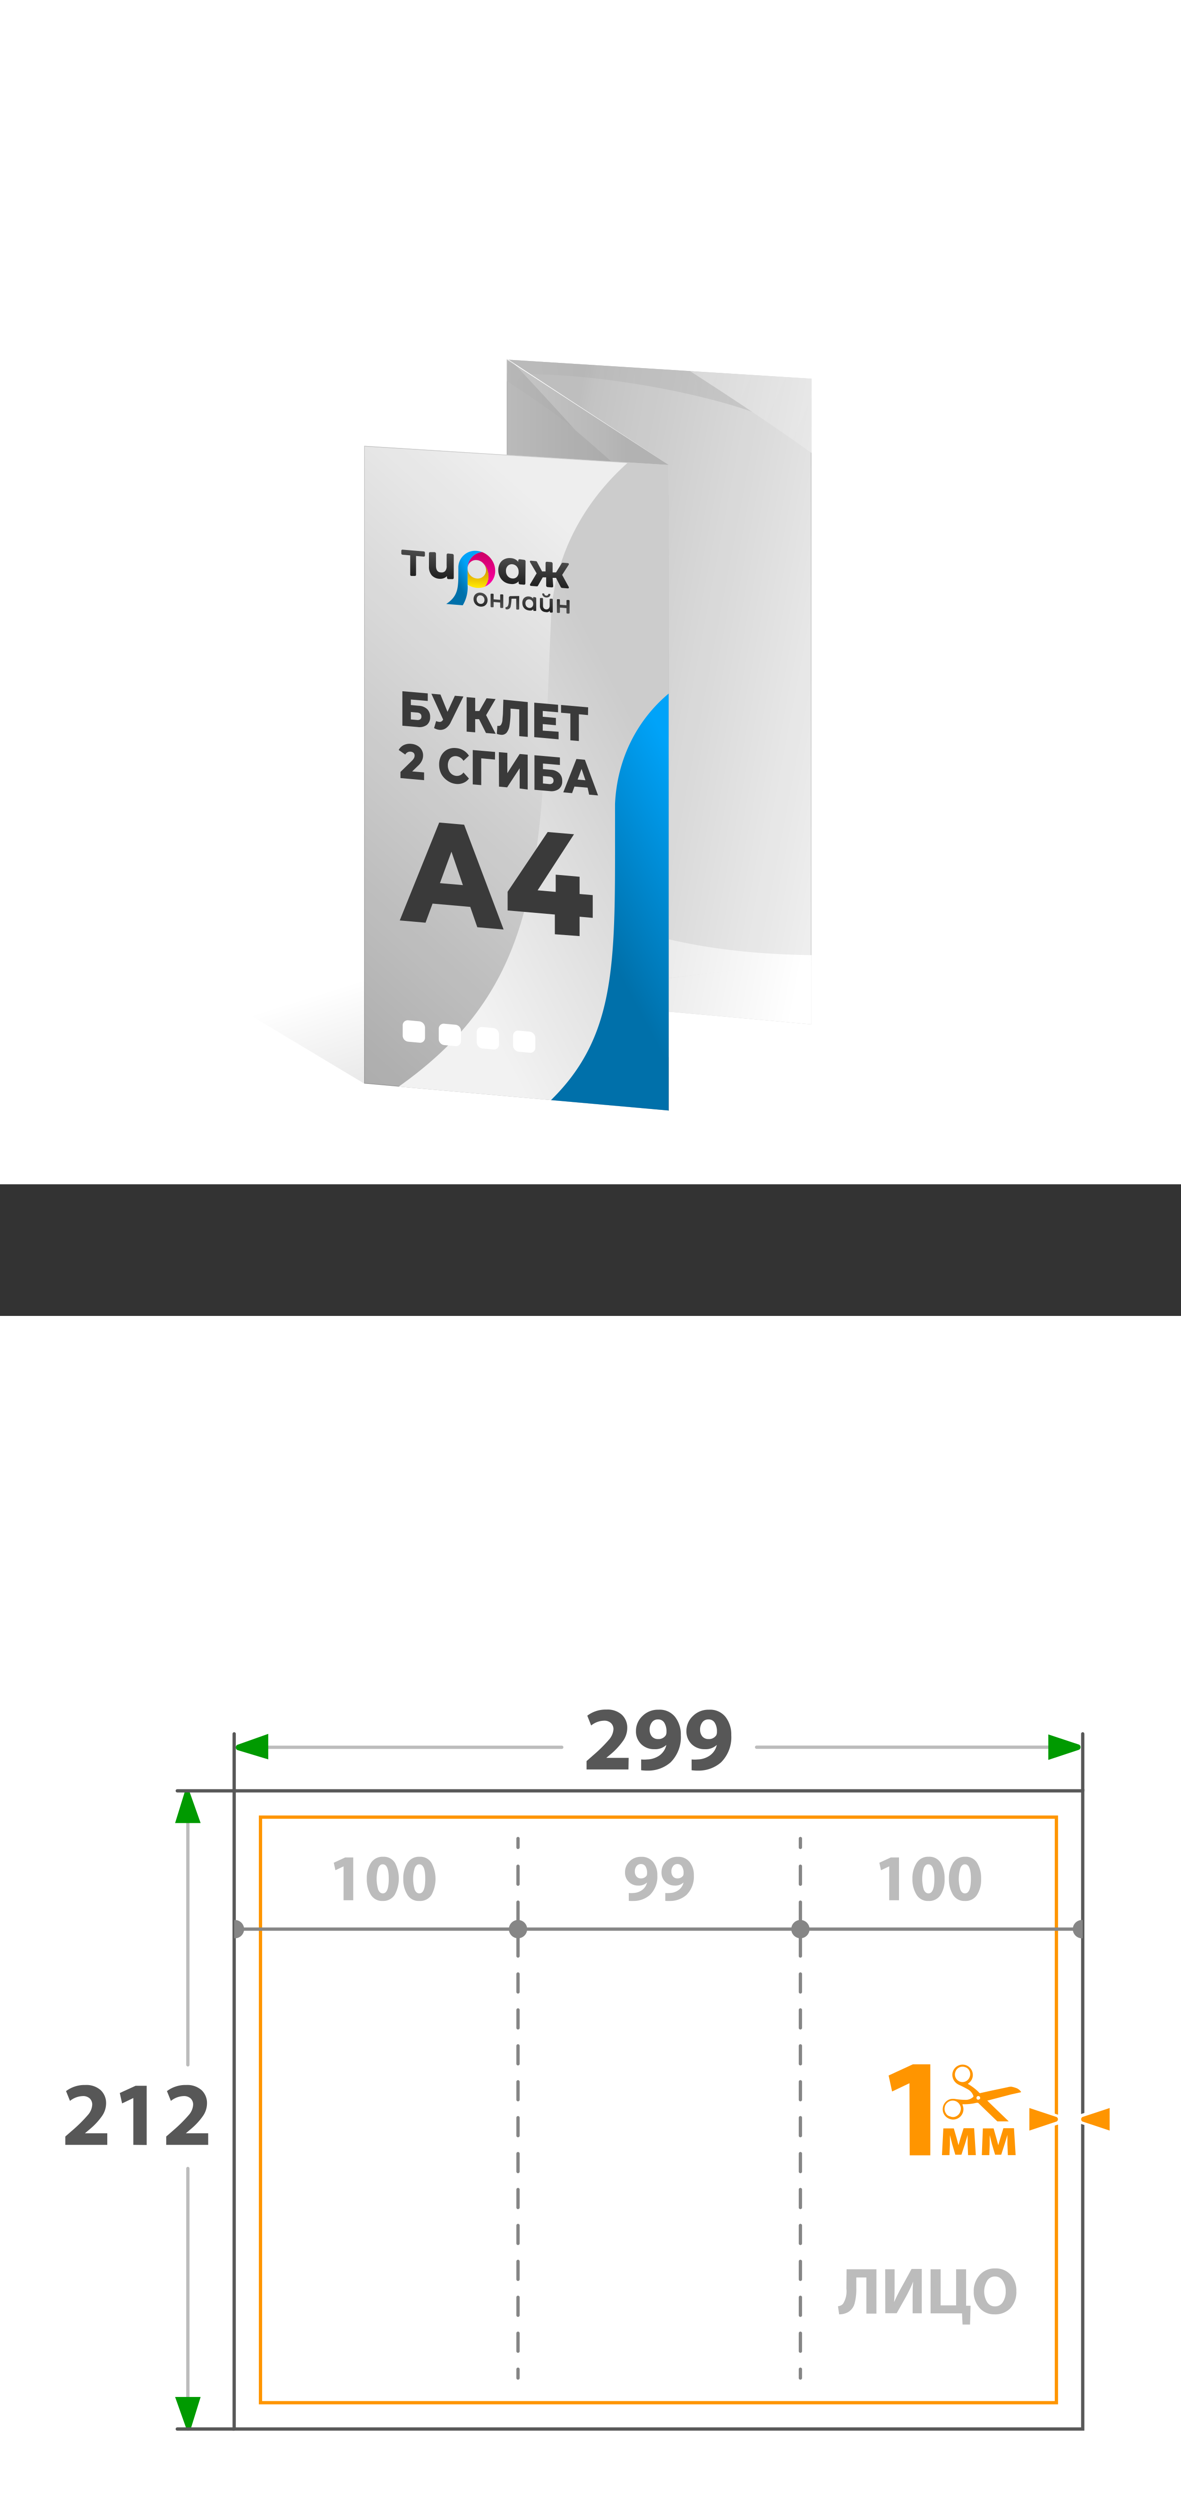 <svg xmlns="http://www.w3.org/2000/svg" xmlns:xlink="http://www.w3.org/1999/xlink" viewBox="0 0 179.54 380.01"><rect x="0" y="0" width="179.54" height="380.01" fill="#333333" stroke="none"/><defs><style>.cls-1,.cls-11,.cls-12,.cls-14,.cls-3,.cls-9{fill:none;}.cls-2,.cls-4,.cls-5{fill:#fff;}.cls-3{stroke:#bcbcbc;}.cls-11,.cls-12,.cls-14,.cls-3,.cls-9{stroke-linecap:round;}.cls-11,.cls-12,.cls-14,.cls-25,.cls-3,.cls-4,.cls-5,.cls-9{stroke-miterlimit:10;}.cls-11,.cls-12,.cls-14,.cls-3,.cls-4,.cls-5,.cls-9{stroke-width:0.5px;}.cls-4{stroke:#585858;}.cls-5{stroke:#ff9500;}.cls-6{fill:#ff9500;}.cls-7{clip-path:url(#clip-path);}.cls-8{fill:#009a00;}.cls-9{stroke:#575757;}.cls-10{fill:#575757;}.cls-11,.cls-12{stroke:#858585;}.cls-12{stroke-dasharray:2.73 2.73;}.cls-13{fill:#bcbcbc;}.cls-14{stroke:#868686;}.cls-15{fill:#868686;}.cls-16{fill:url(#Безымянный_градиент_197);}.cls-17,.cls-25{fill:#eee;}.cls-18{fill:#ccc;}.cls-19{clip-path:url(#clip-path-2);}.cls-20{fill:url(#Безымянный_градиент_157);}.cls-21{fill:url(#Безымянный_градиент_157-2);}.cls-22{fill:url(#Безымянный_градиент_157-3);}.cls-23{fill:url(#Безымянный_градиент_157-4);}.cls-24{fill:url(#Безымянный_градиент_26);}.cls-25{stroke:#ccc;stroke-width:0.09px;}.cls-26{clip-path:url(#clip-path-3);}.cls-27{fill:url(#Безымянный_градиент_152);}.cls-28{fill:url(#Безымянный_градиент_152-2);}.cls-29{fill:url(#Безымянный_градиент_22);}.cls-30{fill:url(#Безымянный_градиент_68);}.cls-31{clip-path:url(#clip-path-4);}.cls-32,.cls-33,.cls-34,.cls-35,.cls-36,.cls-43{fill-rule:evenodd;}.cls-32{fill:url(#Безымянный_градиент_73);}.cls-33{fill:url(#Безымянный_градиент_8);}.cls-34{fill:url(#Безымянный_градиент_9);}.cls-35{fill:url(#Безымянный_градиент_10);}.cls-36{fill:url(#Безымянный_градиент_8-2);}.cls-37{fill:url(#Безымянный_градиент_7);}.cls-38{fill:url(#Безымянный_градиент_7-2);}.cls-39{fill:url(#Безымянный_градиент_7-3);}.cls-40{fill:url(#Безымянный_градиент_7-4);}.cls-41{fill:url(#Безымянный_градиент_7-5);}.cls-42{fill:url(#Безымянный_градиент_7-6);}.cls-43{fill:url(#Безымянный_градиент_7-7);}.cls-44{fill:#3a3a3a;}</style><clipPath id="clip-path"><rect class="cls-1" x="141.39" y="313.69" width="13.95" height="8.74"/></clipPath><linearGradient id="Безымянный_градиент_197" x1="65.45" y1="145.6" x2="78.55" y2="187.51" gradientUnits="userSpaceOnUse"><stop offset="0" stop-opacity="0"/><stop offset="1" stop-opacity="0.25"/></linearGradient><clipPath id="clip-path-2"><polygon class="cls-1" points="123.36 155.69 77.07 151.59 77.07 54.66 123.36 57.55 123.36 155.69"/></clipPath><linearGradient id="Безымянный_градиент_157" x1="-126.92" y1="-638.09" x2="-205.49" y2="-649.35" gradientTransform="matrix(1.04, -0.02, 0.04, -0.97, 267.77, -576.21)" gradientUnits="userSpaceOnUse"><stop offset="0" stop-color="#dbdbdb"/><stop offset="1" stop-color="#fff"/></linearGradient><linearGradient id="Безымянный_градиент_157-2" x1="3.01" y1="-693.1" x2="-158.93" y2="-630.58" xlink:href="#Безымянный_градиент_157"/><linearGradient id="Безымянный_градиент_157-3" x1="-15067.6" y1="3118.98" x2="-15222.24" y2="3178.69" gradientTransform="matrix(-0.94, -0.31, 0.4, -0.95, -15507.07, -1614.22)" xlink:href="#Безымянный_градиент_157"/><linearGradient id="Безымянный_градиент_157-4" x1="-15192.14" y1="3167" x2="-15278.11" y2="3154.68" gradientTransform="matrix(-0.94, -0.31, 0.4, -0.95, -15507.07, -1614.22)" xlink:href="#Безымянный_градиент_157"/><linearGradient id="Безымянный_градиент_26" x1="128.96" y1="110.05" x2="80.37" y2="100.79" gradientUnits="userSpaceOnUse"><stop offset="0" stop-opacity="0"/><stop offset="0.96" stop-opacity="0.18"/><stop offset="1" stop-opacity="0.2"/></linearGradient><clipPath id="clip-path-3"><polygon class="cls-1" points="101.65 168.79 77.07 150.48 77.07 54.51 101.65 70.65 101.65 168.79"/></clipPath><linearGradient id="Безымянный_градиент_152" x1="104.39" y1="39.72" x2="87.94" y2="53.51" gradientUnits="userSpaceOnUse"><stop offset="0" stop-color="#eaeaea"/><stop offset="1" stop-color="#fff"/></linearGradient><linearGradient id="Безымянный_градиент_152-2" x1="79.18" y1="59.48" x2="33.15" y2="30.73" xlink:href="#Безымянный_градиент_152"/><linearGradient id="Безымянный_градиент_22" x1="22.89" y1="111.73" x2="94.91" y2="111.73" gradientUnits="userSpaceOnUse"><stop offset="0" stop-opacity="0"/><stop offset="0.96" stop-opacity="0.28"/><stop offset="1" stop-opacity="0.3"/></linearGradient><linearGradient id="Безымянный_градиент_68" x1="-511.25" y1="-796.71" x2="-579.61" y2="-697.61" gradientTransform="matrix(1.01, 0.16, -0.16, 0.93, 491.64, 917.57)" gradientUnits="userSpaceOnUse"><stop offset="0" stop-opacity="0"/><stop offset="0.96" stop-opacity="0.37"/><stop offset="1" stop-opacity="0.4"/></linearGradient><clipPath id="clip-path-4"><polygon class="cls-1" points="55.36 67.76 101.65 70.67 101.65 168.79 55.36 164.69 55.36 67.76"/></clipPath><linearGradient id="Безымянный_градиент_73" x1="119.73" y1="4214.92" x2="67.57" y2="4185.8" gradientTransform="matrix(1.01, 0.08, 0.03, -0.99, -130.6, 4273.37)" gradientUnits="userSpaceOnUse"><stop offset="0.3" stop-color="#ccc"/><stop offset="1" stop-color="#f2f2f2"/></linearGradient><linearGradient id="Безымянный_градиент_8" x1="121.37" y1="4186.05" x2="91.74" y2="4169.51" gradientTransform="matrix(1, 0.08, 0, -1, 0, 4305.68)" gradientUnits="userSpaceOnUse"><stop offset="0.3" stop-color="#00a3f9"/><stop offset="1" stop-color="#0070aa"/></linearGradient><linearGradient id="Безымянный_градиент_9" x1="73.18" y1="4227.95" x2="73.18" y2="4222.61" gradientTransform="matrix(1, 0.08, 0, -1, 0, 4305.68)" gradientUnits="userSpaceOnUse"><stop offset="0" stop-color="#c80060"/><stop offset="1" stop-color="#ff00a8"/></linearGradient><linearGradient id="Безымянный_градиент_10" x1="72.67" y1="4227.04" x2="72.67" y2="4222.34" gradientTransform="matrix(1, 0.08, 0, -1, 0, 4305.68)" gradientUnits="userSpaceOnUse"><stop offset="0" stop-color="#b05500"/><stop offset="1" stop-color="#ffe600"/></linearGradient><linearGradient id="Безымянный_градиент_8-2" x1="72.77" y1="4224.7" x2="69.48" y2="4222.86" xlink:href="#Безымянный_градиент_8"/><linearGradient id="Безымянный_градиент_7" x1="73.05" y1="-485.91" x2="73.05" y2="-488.71" gradientTransform="matrix(1, 0.08, 0, 1, 0, 572.73)" gradientUnits="userSpaceOnUse"><stop offset="0" stop-color="#222"/><stop offset="1" stop-color="#4d4d4d"/></linearGradient><linearGradient id="Безымянный_градиент_7-2" x1="75.54" y1="4222.32" x2="75.54" y2="4219.52" gradientTransform="matrix(1, 0.08, 0, -1, 0, 4305.68)" xlink:href="#Безымянный_градиент_7"/><linearGradient id="Безымянный_градиент_7-3" x1="77.89" y1="4222.32" x2="77.89" y2="4219.52" gradientTransform="matrix(1, 0.08, 0, -1, 0, 4305.68)" xlink:href="#Безымянный_градиент_7"/><linearGradient id="Безымянный_градиент_7-4" x1="80.46" y1="-485.91" x2="80.46" y2="-488.71" xlink:href="#Безымянный_градиент_7"/><linearGradient id="Безымянный_градиент_7-5" x1="83.05" y1="-486.58" x2="83.05" y2="-489.38" xlink:href="#Безымянный_градиент_7"/><linearGradient id="Безымянный_градиент_7-6" x1="85.63" y1="4222.32" x2="85.63" y2="4219.52" gradientTransform="matrix(1, 0.08, 0, -1, 0, 4305.68)" xlink:href="#Безымянный_градиент_7"/><linearGradient id="Безымянный_градиент_7-7" x1="73.74" y1="-490.34" x2="73.74" y2="-494.3" xlink:href="#Безымянный_градиент_7"/></defs><g id="Слой_2" data-name="Слой 2"><g id="Слой_1-2" data-name="Слой 1"><rect class="cls-2" width="179.54" height="180"/><rect class="cls-2" y="200.01" width="179.54" height="180"/><line class="cls-3" x1="28.56" y1="272.71" x2="28.56" y2="313.84"/><line class="cls-3" x1="28.56" y1="329.59" x2="28.56" y2="369.19"/><rect class="cls-4" x="35.6" y="272.19" width="129" height="97"/><rect class="cls-5" x="39.6" y="276.19" width="121" height="89"/><path class="cls-6" d="M138.26,316.63h0l-2.64,1.26-.53-2.43,3.68-1.7h2.66v13.83h-3.13Z"/><path class="cls-6" d="M143.41,323.5H145l.45,1.55c.06.24.18.66.26,1h0c.07-.28.21-.73.32-1.12l.46-1.46h1.6l.26,4.09h-1.18l-.07-1.64c0-.35,0-.94,0-1.43h0c-.16.54-.18.68-.39,1.34l-.55,1.67h-.93l-.48-1.63c-.11-.38-.24-1-.34-1.35h0c0,.51,0,1.08,0,1.43l-.07,1.61h-1.14Z"/><path class="cls-6" d="M149.42,323.5h1.63l.44,1.55c.07.24.18.66.27,1h0c.08-.28.21-.73.33-1.12l.45-1.46h1.61l.25,4.09h-1.18l-.07-1.64c0-.35,0-.94,0-1.43h0c-.16.54-.19.68-.4,1.34l-.54,1.67h-.93l-.49-1.63c-.11-.38-.24-1-.33-1.35h0c0,.51,0,1.08,0,1.43l-.06,1.61h-1.14Z"/><g class="cls-7"><path class="cls-6" d="M153.68,318.34l1.54-.34h0l0-.06a1.53,1.53,0,0,0-.66-.55,5,5,0,0,0-.75-.22.82.82,0,0,0-.27,0,1.65,1.65,0,0,0-.32.06l-2.65.56-1.5.33a.15.15,0,0,1-.16,0l-.2-.21a8.23,8.23,0,0,0-1.49-1.13l-.09-.05v0l.17-.14a1.54,1.54,0,0,0,.59-1.1,1.58,1.58,0,0,0-1.1-1.62,1.56,1.56,0,0,0-2,1.3,1.64,1.64,0,0,0,.77,1.58,2.27,2.27,0,0,0,.41.21c.4.19.8.39,1.18.61a1.8,1.8,0,0,1,.81.95.18.18,0,0,1-.07.25,1.63,1.63,0,0,1-1,.39,10.81,10.81,0,0,1-1.61-.12,2.21,2.21,0,0,0-.77,0,1.59,1.59,0,0,0-1.19,1.42,1.54,1.54,0,0,0,.89,1.53,1.67,1.67,0,0,0,.61.16,1.57,1.57,0,0,0,1.64-1.69,1.8,1.8,0,0,0-.13-.52.56.56,0,0,1,0-.12h.1a7.26,7.26,0,0,0,2-.21l.17,0a.1.1,0,0,1,.1,0l.44.43,2.64,2.55a2.31,2.31,0,0,0,.24.2,2.14,2.14,0,0,0,1.89.19h0l-.56-.55-3.11-3c0-.05-.11-.1-.17-.17l.1,0Zm-6.28-2.63a1.15,1.15,0,0,1-2.16-.79,1.13,1.13,0,0,1,1.46-.74,1,1,0,0,1,.66.54A1.15,1.15,0,0,1,147.4,315.71Zm-2.34,6.05a1.08,1.08,0,0,1-.6-.08.91.91,0,0,1-.66-.48,1.19,1.19,0,0,1-.19-.84,1.24,1.24,0,0,1,1.29-1.09,1.21,1.21,0,0,1,1,.63,1.13,1.13,0,0,1,.12.93A1.23,1.23,0,0,1,145.06,321.76Zm3.59-2.63a.27.27,0,0,1-.19-.34.27.27,0,0,1,.34-.2.3.3,0,0,1,.2.36A.33.33,0,0,1,148.65,319.13Z"/></g><path class="cls-6" d="M156.24,320.06l4.47,1.48a.64.64,0,0,1,0,1.13l-4.52,1.5Z"/><path class="cls-2" d="M156.49,320.4l4.14,1.37a.39.39,0,0,1,0,.68l-4.14,1.38V320.4m-.5-.69v4.81l.66-.22,4.14-1.37.05,0,0,0a.89.89,0,0,0,0-1.53l0,0-.05,0-4.14-1.37-.66-.22Z"/><path class="cls-6" d="M164.47,322.69a.65.65,0,0,1-.05-1.13l4.52-1.5v4.11Z"/><path class="cls-2" d="M168.69,320.4v3.43l-4.14-1.38a.4.4,0,0,1,0-.68l4.14-1.37m.5-.69-.66.22-4.14,1.37,0,0-.05,0a.9.9,0,0,0,0,1.53l.05,0,0,0,4.14,1.37.66.22v-4.81Z"/><path class="cls-8" d="M28.28,369l-1.66-4.68H30.5L29.05,369A.45.45,0,0,1,28.28,369Z"/><path class="cls-8" d="M28.84,272.4l1.66,4.69H26.62l1.45-4.69A.45.45,0,0,1,28.84,272.4Z"/><line class="cls-9" x1="35.6" y1="369.19" x2="26.95" y2="369.19"/><path class="cls-10" d="M16.31,326H9.93v-1.27l1.15-1a21.59,21.59,0,0,0,2.27-2.26,2.57,2.57,0,0,0,.67-1.57,1.28,1.28,0,0,0-.36-.94,1.46,1.46,0,0,0-1.1-.37,3.23,3.23,0,0,0-1.92.73l-.6-1.49a4.67,4.67,0,0,1,2.93-.93,3.28,3.28,0,0,1,2.33.78,2.68,2.68,0,0,1,.83,2,3.38,3.38,0,0,1-.63,1.95,10.12,10.12,0,0,1-1.77,1.92l-.82.69v0h3.4Z"/><path class="cls-10" d="M20.27,326v-7.12h0l-1.71.82-.35-1.58,2.4-1.1H22.3v9Z"/><path class="cls-10" d="M31.65,326H25.27v-1.27l1.15-1a21.59,21.59,0,0,0,2.27-2.26,2.57,2.57,0,0,0,.67-1.57,1.28,1.28,0,0,0-.36-.94,1.48,1.48,0,0,0-1.1-.37,3.23,3.23,0,0,0-1.92.73l-.6-1.49a4.67,4.67,0,0,1,2.93-.93,3.28,3.28,0,0,1,2.33.78,2.68,2.68,0,0,1,.83,2,3.38,3.38,0,0,1-.63,1.95,10.12,10.12,0,0,1-1.77,1.92l-.82.69v0h3.4Z"/><line class="cls-11" x1="121.68" y1="361.44" x2="121.68" y2="360.1"/><line class="cls-12" x1="121.68" y1="357.36" x2="121.68" y2="282.16"/><line class="cls-11" x1="121.68" y1="280.79" x2="121.68" y2="279.44"/><line class="cls-11" x1="78.75" y1="361.44" x2="78.75" y2="360.1"/><line class="cls-12" x1="78.75" y1="357.36" x2="78.75" y2="282.16"/><line class="cls-11" x1="78.75" y1="280.79" x2="78.75" y2="279.44"/><path class="cls-13" d="M52.23,288.82v-5.15h0l-1.24.59-.25-1.14,1.73-.8H53.7v6.5Z"/><path class="cls-13" d="M58.19,288.93h0a2,2,0,0,1-1.81-.94,4.48,4.48,0,0,1-.62-2.41,4.3,4.3,0,0,1,.63-2.43,2.1,2.1,0,0,1,1.84-.94,2,2,0,0,1,1.82.94A5.15,5.15,0,0,1,60,288,2.06,2.06,0,0,1,58.19,288.93Zm0-1.15h0c.61,0,.91-.74.91-2.22s-.3-2.2-.92-2.2c-.29,0-.52.19-.68.56a5.68,5.68,0,0,0,0,3.3C57.67,287.6,57.9,287.78,58.2,287.78Z"/><path class="cls-13" d="M63.74,288.93h0a2,2,0,0,1-1.81-.94,4.48,4.48,0,0,1-.62-2.41,4.3,4.3,0,0,1,.63-2.43,2.1,2.1,0,0,1,1.84-.94,2,2,0,0,1,1.82.94,5.15,5.15,0,0,1,0,4.86A2.06,2.06,0,0,1,63.74,288.93Zm0-1.15h0c.61,0,.91-.74.91-2.22s-.3-2.2-.92-2.2c-.29,0-.52.19-.68.56a5.68,5.68,0,0,0,0,3.3C63.22,287.6,63.45,287.78,63.75,287.78Z"/><path class="cls-13" d="M95.59,288.91v-1.19a3.49,3.49,0,0,0,.66,0,2.4,2.4,0,0,0,1.29-.4,1.91,1.91,0,0,0,.82-1.2h0a1.79,1.79,0,0,1-1.33.47,2,2,0,0,1-1.43-.55,1.94,1.94,0,0,1-.58-1.48,2.25,2.25,0,0,1,.69-1.65,2.39,2.39,0,0,1,1.76-.69,2.2,2.2,0,0,1,1.83.8,3.13,3.13,0,0,1,.63,2,3.88,3.88,0,0,1-1.13,3,3.76,3.76,0,0,1-2.5.91A4,4,0,0,1,95.59,288.91Zm1.82-5.59h0a.81.81,0,0,0-.65.32,1.31,1.31,0,0,0-.25.82,1.14,1.14,0,0,0,.25.74.81.81,0,0,0,.67.3,1,1,0,0,0,.87-.42,1,1,0,0,0,.07-.39,1.86,1.86,0,0,0-.23-1A.8.8,0,0,0,97.41,283.32Z"/><path class="cls-13" d="M101.14,288.91v-1.19a3.49,3.49,0,0,0,.66,0,2.37,2.37,0,0,0,1.29-.4,1.91,1.91,0,0,0,.82-1.2h0a1.78,1.78,0,0,1-1.32.47,2,2,0,0,1-1.44-.55,1.94,1.94,0,0,1-.58-1.48,2.25,2.25,0,0,1,.69-1.65,2.39,2.39,0,0,1,1.76-.69,2.2,2.2,0,0,1,1.83.8,3.13,3.13,0,0,1,.63,2,3.88,3.88,0,0,1-1.13,3,3.76,3.76,0,0,1-2.5.91A4,4,0,0,1,101.14,288.91Zm1.82-5.59h0a.76.76,0,0,0-.64.32,1.25,1.25,0,0,0-.25.82,1.13,1.13,0,0,0,.24.74.81.81,0,0,0,.68.3,1,1,0,0,0,.86-.42,1,1,0,0,0,.07-.39,1.77,1.77,0,0,0-.24-1A.79.79,0,0,0,103,283.32Z"/><path class="cls-13" d="M128.7,344.91h4.54v6.74h-1.53v-5.49h-1.53v1.6a8.39,8.39,0,0,1-.26,2.34,2.18,2.18,0,0,1-1,1.33,2.75,2.75,0,0,1-1.35.33l-.18-1.23a1.19,1.19,0,0,0,.76-.36,3.53,3.53,0,0,0,.52-2.31Z"/><path class="cls-13" d="M134.57,344.91H136v2c0,1.07,0,2.09-.08,3h0c.37-.83.77-1.63,1.21-2.4l1.45-2.65h1.55v6.74h-1.39v-2c0-1.18,0-2.12.1-2.84h0a23.43,23.43,0,0,1-1.15,2.4l-1.37,2.43h-1.73Z"/><path class="cls-13" d="M141.47,344.91H143v5.49h2.35v-5.49h1.52v5.54l.68,0-.08,2.86h-1.14l-.08-1.7h-4.78Z"/><path class="cls-13" d="M151.2,351.76h0a2.92,2.92,0,0,1-2.31-1,3.59,3.59,0,0,1-.86-2.45,3.63,3.63,0,0,1,.91-2.53,3,3,0,0,1,2.37-1,3,3,0,0,1,2.36,1,3.6,3.6,0,0,1,.84,2.44,3.64,3.64,0,0,1-.9,2.6A3.16,3.16,0,0,1,151.2,351.76Zm.06-1.21h0a1.36,1.36,0,0,0,1.19-.64,2.89,2.89,0,0,0,.44-1.65,2.79,2.79,0,0,0-.44-1.6,1.33,1.33,0,0,0-1.19-.65,1.35,1.35,0,0,0-1.19.65,3.16,3.16,0,0,0,0,3.25A1.37,1.37,0,0,0,151.26,350.55Z"/><line class="cls-14" x1="163.21" y1="293.21" x2="36.95" y2="293.21"/><circle class="cls-15" cx="78.75" cy="293.21" r="1.39"/><circle class="cls-15" cx="121.68" cy="293.21" r="1.39"/><path class="cls-15" d="M35.6,294.6a1.39,1.39,0,1,0,0-2.77Z"/><path class="cls-15" d="M164.6,291.83a1.39,1.39,0,1,0,0,2.77Z"/><path class="cls-13" d="M135.18,288.82v-5.15h0l-1.25.59-.25-1.14,1.74-.8h1.25v6.5Z"/><path class="cls-13" d="M141.14,288.93h0a2,2,0,0,1-1.8-.94,4.39,4.39,0,0,1-.63-2.41,4.3,4.3,0,0,1,.64-2.43,2.07,2.07,0,0,1,1.83-.94,2,2,0,0,1,1.83.94,4.48,4.48,0,0,1,.59,2.39A4.28,4.28,0,0,1,143,288,2.06,2.06,0,0,1,141.14,288.93Zm0-1.15h0c.6,0,.91-.74.91-2.22s-.31-2.2-.93-2.2c-.29,0-.52.19-.68.56a5.68,5.68,0,0,0,0,3.3C140.62,287.6,140.85,287.78,141.15,287.78Z"/><path class="cls-13" d="M146.69,288.93h0a2,2,0,0,1-1.81-.94,4.48,4.48,0,0,1-.62-2.41,4.3,4.3,0,0,1,.63-2.43,2.1,2.1,0,0,1,1.84-.94,2,2,0,0,1,1.82.94,4.39,4.39,0,0,1,.6,2.39,4.28,4.28,0,0,1-.62,2.47A2.06,2.06,0,0,1,146.69,288.93Zm0-1.15h0c.61,0,.91-.74.91-2.22s-.3-2.2-.92-2.2c-.29,0-.52.19-.68.56a5.68,5.68,0,0,0,0,3.3C146.17,287.6,146.4,287.78,146.7,287.78Z"/><line class="cls-3" x1="40.78" y1="265.57" x2="85.4" y2="265.57"/><path class="cls-8" d="M36.1,265.19l4.68-1.66v3.88L36.1,266A.45.45,0,0,1,36.1,265.19Z"/><polyline class="cls-9" points="26.95 272.19 35.6 272.19 35.6 263.53"/><path class="cls-10" d="M95.54,268.94H89.17v-1.27l1.14-1a21.59,21.59,0,0,0,2.27-2.26,2.65,2.65,0,0,0,.68-1.57,1.27,1.27,0,0,0-.37-.94,1.46,1.46,0,0,0-1.1-.37,3.23,3.23,0,0,0-1.92.73l-.59-1.49a4.63,4.63,0,0,1,2.93-.93,3.26,3.26,0,0,1,2.32.78,2.68,2.68,0,0,1,.83,2,3.44,3.44,0,0,1-.62,1.95A10.83,10.83,0,0,1,93,266.49l-.83.69v0h3.4Z"/><path class="cls-10" d="M97.47,269.06v-1.64a4.45,4.45,0,0,0,.91,0,3.38,3.38,0,0,0,1.79-.55,2.66,2.66,0,0,0,1.13-1.66l0,0a2.43,2.43,0,0,1-1.82.65,2.78,2.78,0,0,1-2-.76,2.7,2.7,0,0,1-.8-2,3.09,3.09,0,0,1,1-2.29,3.32,3.32,0,0,1,2.42-.95,3,3,0,0,1,2.53,1.1,4.33,4.33,0,0,1,.87,2.77,5.38,5.38,0,0,1-1.56,4.14,5.19,5.19,0,0,1-3.46,1.25A7.47,7.47,0,0,1,97.47,269.06Zm2.52-7.72h0a1.07,1.07,0,0,0-.88.43,1.78,1.78,0,0,0-.35,1.14,1.61,1.61,0,0,0,.33,1,1.17,1.17,0,0,0,.94.41,1.3,1.3,0,0,0,1.19-.58,1.16,1.16,0,0,0,.1-.54,2.49,2.49,0,0,0-.32-1.34A1.07,1.07,0,0,0,100,261.34Z"/><path class="cls-10" d="M105.14,269.06v-1.64a4.45,4.45,0,0,0,.91,0,3.38,3.38,0,0,0,1.79-.55,2.66,2.66,0,0,0,1.13-1.66l0,0a2.43,2.43,0,0,1-1.82.65,2.78,2.78,0,0,1-2-.76,2.7,2.7,0,0,1-.8-2,3.09,3.09,0,0,1,1-2.29,3.32,3.32,0,0,1,2.42-.95,3,3,0,0,1,2.53,1.1,4.33,4.33,0,0,1,.87,2.77,5.38,5.38,0,0,1-1.56,4.14,5.19,5.19,0,0,1-3.46,1.25A7.47,7.47,0,0,1,105.14,269.06Zm2.52-7.72h0a1.07,1.07,0,0,0-.88.43,1.78,1.78,0,0,0-.35,1.14,1.61,1.61,0,0,0,.33,1,1.17,1.17,0,0,0,.94.41,1.3,1.3,0,0,0,1.19-.58,1.16,1.16,0,0,0,.1-.54,2.49,2.49,0,0,0-.32-1.34A1.07,1.07,0,0,0,107.66,261.34Z"/><line class="cls-3" x1="159.37" y1="265.56" x2="115.02" y2="265.56"/><path class="cls-8" d="M164.05,265.94l-4.68,1.55v-3.87l4.68,1.55A.45.45,0,0,1,164.05,265.94Z"/><line class="cls-9" x1="164.6" y1="272.19" x2="164.6" y2="263.53"/><polygon class="cls-16" points="98.89 141.42 123.36 155.69 101.14 153.69 55.36 164.69 7.73 136.12 7.73 88.48 98.89 141.42"/><polygon class="cls-17" points="77.07 151.54 77.12 54.66 123.36 57.62 123.31 155.64 77.07 151.54"/><path class="cls-18" d="M77.17,54.77l46.09,2.89v97.93L77.17,151.5V54.77m-.1-.11v96.93l46.29,4.1V57.57L77.07,54.66Z"/><g class="cls-19"><path class="cls-20" d="M116,63.28c-9.79-4.62-74.82-18.6-60.43,18.85-5.68-.1-17-1.64-19-9.23-4.82-17.83-1.61-35.7,5.19-48.3,0,.09-.1.17-.14.26l.21-.39a1.66,1.66,0,0,1,.26-.41h0a6.54,6.54,0,0,1,5.2-2.68,7.9,7.9,0,0,1,4.69,1.15C62.08,29.57,100.09,52.62,116,63.28Z"/><path class="cls-21" d="M146.83,42.46c-.81-5.27-7.53-7.67-11.25-8-1,8.81-19.44,24.37-61.65,2.2C95.82,51,113.22,60.8,132.31,75.46h0a8.92,8.92,0,0,0,3.44,1.06A5,5,0,0,0,139.8,75h0a1.31,1.31,0,0,0,.22-.27h0v0A45.54,45.54,0,0,0,146.83,42.46Z"/><path class="cls-22" d="M58.5,150.82v0h0a1.6,1.6,0,0,0,.11.3h0a5.06,5.06,0,0,0,3,2.76,8.55,8.55,0,0,0,3.31.46h0c21.7-4.56,41-5.92,66.75-9.3-47,2-58.22-17.61-56.19-25.19-3.37-1.11-10-1.55-12.42,2.44A38,38,0,0,0,58.5,150.82Z"/><path class="cls-23" d="M139.37,175.73q5.38-.18,10.77-.32v-32.6c-18,2.33-51.36,6-66.45,8.2C91.79,151,134.27,159.7,139.37,175.73Z"/></g><polygon class="cls-24" points="77.07 151.59 77.07 54.66 123.36 57.55 123.36 155.69 77.07 151.59"/><polygon class="cls-25" points="77.07 150.19 101.65 168.79 101.64 70.65 77.07 54.66 77.07 150.19"/><g class="cls-26"><path class="cls-27" d="M107.33,62.15c-.28-2.53-4.31-5.06-6.61-6-1,3.78-13.16,6.9-40.23-13,14.2,11.8,25.14,20.16,36.6,30.77h0a8.87,8.87,0,0,0,2.07,1.16,3.6,3.6,0,0,0,2.55.15h0a.52.52,0,0,0,.15-.07h0C105.62,72.54,108,68.17,107.33,62.15Z"/><path class="cls-28" d="M87.5,65.42c-5.44-5-46.21-32.49-39.72-9.35-3.67-1.75-11-6-11.78-10.39-1.87-10.54,1.67-18.62,7.22-22.83l-.12.09.18-.13a.56.56,0,0,1,.2-.12h0a4.34,4.34,0,0,1,3.67.36,9.3,9.3,0,0,1,3,2.14C56.21,32.05,78.9,55.83,87.5,65.42Z"/></g><polygon class="cls-29" points="77.07 150.19 101.65 168.79 101.64 70.65 77.07 54.66 77.07 150.19"/><polygon class="cls-17" points="55.36 164.64 55.41 67.76 101.65 70.72 101.6 168.74 55.36 164.64"/><path class="cls-18" d="M55.45,67.87l46.1,2.89v97.93l-46.1-4.09V67.87m-.09-.11v96.93l46.29,4.1V70.67L55.36,67.76Z"/><polygon class="cls-30" points="55.36 164.69 55.36 67.76 101.64 70.65 101.65 168.79 55.36 164.69"/><g class="cls-31"><path class="cls-32" d="M83.82,92.71c2-21.34,23.91-36.15,49.81-33.35a58.86,58.86,0,0,1,13.47,3.08C125.45,63.65,108.58,78,107.8,97.06l-1.42,35.1c-.61,15.08-2.3,30.74-14.41,44.62l-43.06-4.66C82.34,155.05,82,137,83.62,97.53Z"/><path class="cls-33" d="M93.5,122.19c.6-13.38,11.71-23.16,25.29-22a26,26,0,0,1,7.09,1.6,22.28,22.28,0,0,0-19.77,22.57v22c0,9.44-.55,19.26-6.58,28.22L77,172.63C94,161.16,93.5,149.87,93.5,125.2Z"/></g><path class="cls-2" d="M63.75,158.48l-1.67-.15a.94.94,0,0,1-.86-.9v-1.6a.76.76,0,0,1,.86-.75l1.67.15a1,1,0,0,1,.86.9v1.61A.75.75,0,0,1,63.75,158.48Z"/><path class="cls-2" d="M69.22,159l-1.66-.15a.94.94,0,0,1-.86-.9v-1.61a.75.75,0,0,1,.86-.74l1.66.15a.94.94,0,0,1,.86.9v1.6A.76.76,0,0,1,69.22,159Z"/><path class="cls-2" d="M75,159.51l-1.67-.15a1,1,0,0,1-.86-.91v-1.6a.76.76,0,0,1,.86-.75l1.67.15a1,1,0,0,1,.86.91v1.6A.76.76,0,0,1,75,159.51Z"/><path class="cls-2" d="M80.48,160l-1.66-.15A1,1,0,0,1,78,159v-1.6a.76.76,0,0,1,.86-.75l1.66.15a1,1,0,0,1,.86.91v1.6A.76.76,0,0,1,80.48,160Z"/><path class="cls-34" d="M71.08,86.39h0a1.27,1.27,0,0,1,1.4-1.26,1.52,1.52,0,0,1,1,.51h0a2.84,2.84,0,0,1,.78,1.93,2.45,2.45,0,0,1-.58,1.6,2.54,2.54,0,0,0,1.6-2.41,2.93,2.93,0,0,0-.45-1.56h0a3.11,3.11,0,0,0-2.35-1.48h0a3.4,3.4,0,0,1,.78.18A2.47,2.47,0,0,0,71.08,86.39Z"/><path class="cls-35" d="M71.08,86.39h0v2.46a3,3,0,0,0,1.41.5,2.8,2.8,0,0,0,1.2-.17,2.45,2.45,0,0,0,.58-1.6,2.84,2.84,0,0,0-.78-1.93h0a1.49,1.49,0,0,1,.4,1,1.27,1.27,0,0,1-1.4,1.28,1.54,1.54,0,0,1-1.4-1.51Z"/><path class="cls-36" d="M69.68,86.18a2.55,2.55,0,0,1,2.81-2.45,3.4,3.4,0,0,1,.78.18,2.47,2.47,0,0,0-2.19,2.51v2.43A5.29,5.29,0,0,1,70.35,92l-2.51-.2c1.9-1.28,1.84-2.53,1.84-5.27Z"/><path class="cls-37" d="M73.05,92.2a1.24,1.24,0,0,1-.54-.18,1.07,1.07,0,0,1-.38-.41,1.19,1.19,0,0,1-.14-.56,1.06,1.06,0,0,1,.14-.54.84.84,0,0,1,.38-.34,1,1,0,0,1,.54-.09,1.12,1.12,0,0,1,.55.18,1.07,1.07,0,0,1,.38.41,1.12,1.12,0,0,1,.14.55,1,1,0,0,1-.14.54.92.92,0,0,1-.38.35A1.2,1.2,0,0,1,73.05,92.2Zm0-.42a.51.51,0,0,0,.43-.14.62.62,0,0,0,.17-.46.72.72,0,0,0-.17-.48.59.59,0,0,0-.43-.21.49.49,0,0,0-.42.14.62.62,0,0,0-.17.46.72.72,0,0,0,.17.48A.57.57,0,0,0,73.05,91.78Z"/><path class="cls-38" d="M74.58,90.35a.1.1,0,0,1,.12-.11l.22,0a.12.12,0,0,1,.12.13v.72l1,.08v-.72a.1.1,0,0,1,.12-.11l.22,0a.13.13,0,0,1,.13.13v1.83a.12.12,0,0,1-.13.11l-.22,0a.14.14,0,0,1-.12-.13v-.7l-1-.08v.69a.1.1,0,0,1-.12.11H74.7a.14.14,0,0,1-.12-.14Z"/><path class="cls-39" d="M78.93,90.59v1.94a.12.12,0,0,1-.12.12l-.24,0a.12.12,0,0,1-.09-.13V91l-.59,0c-.06,0-.14,0-.14.11a5.35,5.35,0,0,1-.11,1,.55.55,0,0,1-.7.49c-.08,0-.09-.07-.09-.13l0-.12a.08.08,0,0,1,.09-.08c.48,0,.41-1.07.42-1.41a.24.24,0,0,1,.27-.25Z"/><path class="cls-40" d="M81.4,90.79a.14.14,0,0,1,.12.13v1.83a.1.1,0,0,1-.12.11l-.2,0a.13.13,0,0,1-.13-.13v-.14a.61.61,0,0,1-.28.19.92.92,0,0,1-.38,0,1.2,1.2,0,0,1-.52-.18,1.07,1.07,0,0,1-.36-.4,1.32,1.32,0,0,1-.12-.57,1.13,1.13,0,0,1,.12-.54.79.79,0,0,1,.36-.34.91.91,0,0,1,.52-.09.88.88,0,0,1,.36.1.77.77,0,0,1,.28.23v-.14a.12.12,0,0,1,.12-.11Zm-.93,1.61a.52.52,0,0,0,.42-.15.61.61,0,0,0,.17-.45.69.69,0,0,0-.17-.48.62.62,0,0,0-.42-.22.56.56,0,0,0-.43.14.63.63,0,0,0-.16.46.71.71,0,0,0,.16.48A.62.62,0,0,0,80.47,92.4Z"/><path class="cls-41" d="M83.91,91a.14.14,0,0,1,.12.13V93a.12.12,0,0,1-.12.11l-.21,0a.14.14,0,0,1-.12-.13v-.14a.7.7,0,0,1-.28.19.72.72,0,0,1-.36,0,.92.92,0,0,1-.63-.28,1,1,0,0,1-.23-.7V91a.11.11,0,0,1,.12-.11l.23,0a.13.13,0,0,1,.12.13v1a.67.67,0,0,0,.12.43.51.51,0,0,0,.35.17.48.48,0,0,0,.39-.13.61.61,0,0,0,.15-.45v-.93a.11.11,0,0,1,.12-.11Zm-.86-.19a.7.7,0,0,1-.46-.19.55.55,0,0,1-.16-.34s0-.09.09-.09h.13a.14.14,0,0,1,.1.1.27.27,0,0,0,.07.14.32.32,0,0,0,.22.1.29.29,0,0,0,.23-.07.25.25,0,0,0,.08-.12.09.09,0,0,1,.1-.08h.13a.09.09,0,0,1,.09.1.47.47,0,0,1-.16.32A.65.65,0,0,1,83.05,90.81Z"/><path class="cls-42" d="M84.66,91.18a.11.11,0,0,1,.12-.11l.22,0a.13.13,0,0,1,.12.13v.72l1,.08V91.3a.11.11,0,0,1,.12-.11l.23,0a.15.15,0,0,1,.12.13v1.83a.11.11,0,0,1-.12.11l-.23,0a.12.12,0,0,1-.12-.13v-.7l-1-.08v.7a.11.11,0,0,1-.12.11l-.22,0a.13.13,0,0,1-.12-.13Z"/><path class="cls-43" d="M79.9,85.32a.23.23,0,0,0-.21-.23L79,85a.19.19,0,0,0-.21.2v.19a1.56,1.56,0,0,0-1.12-.56,1.78,1.78,0,0,0-1,.17,1.51,1.51,0,0,0-.67.63,2.09,2.09,0,0,0-.25,1,2.3,2.3,0,0,0,.25,1.06,1.94,1.94,0,0,0,.67.75,2.07,2.07,0,0,0,1,.32,1.32,1.32,0,0,0,1.17-.4v.23a.24.24,0,0,0,.21.23l.61.05a.19.19,0,0,0,.21-.2Zm-1.33,2.37a.84.84,0,0,1-.69.23,1,1,0,0,1-.68-.34,1.15,1.15,0,0,1-.28-.8A1,1,0,0,1,77.2,86a.83.83,0,0,1,.68-.24,1,1,0,0,1,.69.35,1.17,1.17,0,0,1,.27.8A1,1,0,0,1,78.57,87.69Zm5.44.14.52,0,.72,1.4a.26.26,0,0,0,.19.13l.89.07a.14.14,0,0,0,.13-.22l-1-1.83,1-1.55a.16.16,0,0,0-.13-.24l-.75-.06a.2.2,0,0,0-.19.09L84.53,87l-.52,0V85.66a.24.24,0,0,0-.22-.23l-.64-.05a.19.19,0,0,0-.21.19v1.28l-.53,0-.77-1.44a.2.2,0,0,0-.18-.12l-.75-.07a.14.14,0,0,0-.13.22l1,1.7-1,1.67a.17.17,0,0,0,.13.24l.89.07a.18.18,0,0,0,.18-.09l.73-1.28.52,0V89a.24.24,0,0,0,.21.23l.64.05a.19.19,0,0,0,.22-.19ZM68.77,84.19a.24.24,0,0,1,.21.23v3.41a.19.19,0,0,1-.21.19l-.61,0a.23.23,0,0,1-.21-.23v-.23a1.25,1.25,0,0,1-.51.33,1.51,1.51,0,0,1-.64.08,1.73,1.73,0,0,1-1.17-.53,2,2,0,0,1-.42-1.33v-2a.19.19,0,0,1,.21-.19l.65,0a.24.24,0,0,1,.21.23V86c0,.62.25,1,.76,1a.73.73,0,0,0,.63-.2A1.1,1.1,0,0,0,67.9,86V84.33a.2.2,0,0,1,.21-.2Zm-4.36.41a.17.17,0,0,0,.19-.17V84a.19.19,0,0,0-.19-.19l-3.22-.27a.17.17,0,0,0-.18.17v.4a.2.2,0,0,0,.18.2l1.17.1v2.94a.19.19,0,0,0,.18.19l.53,0a.17.17,0,0,0,.18-.17V84.5Z"/><path class="cls-44" d="M61.17,105.06l3.86.33v1.15l-2.57-.22v.84l1.19.11a2,2,0,0,1,1.29.51,1.62,1.62,0,0,1,.45,1.2,1.46,1.46,0,0,1-.5,1.2,1.93,1.93,0,0,1-1.41.32l-2.31-.2Zm2.23,4.37a.69.69,0,0,0,.5-.11.49.49,0,0,0,.17-.41c0-.37-.23-.57-.67-.61l-.94-.08v1.13Z"/><path class="cls-44" d="M70.45,105.86l-1.91,3.89a2.26,2.26,0,0,1-.74.92,1.47,1.47,0,0,1-1,.26,2,2,0,0,1-.81-.27l.31-1.06a1.65,1.65,0,0,0,.46.12.55.55,0,0,0,.34-.06.76.76,0,0,0,.27-.29l-1.79-3.93,1.38.12,1.07,2.63,1.12-2.44Z"/><path class="cls-44" d="M72.83,109.31l-.59,0v2l-1.3-.11v-5.24l1.3.11v2l.63,0,1.1-1.94,1.37.12L73.9,108.7l1.45,2.83-1.47-.12Z"/><path class="cls-44" d="M80.23,106.71V112l-1.29-.11v-4.07l-1.33-.12,0,.85a12.69,12.69,0,0,1-.17,1.82,2.22,2.22,0,0,1-.43,1,1,1,0,0,1-.88.31,2.56,2.56,0,0,1-.6-.14l.08-1.21.17,0a.4.4,0,0,0,.4-.2,1.73,1.73,0,0,0,.2-.63c0-.27.06-.63.08-1.08l.06-2.08Z"/><path class="cls-44" d="M84.92,111.22v1.15l-3.7-.33V106.8l3.62.32v1.14l-2.33-.2v.88l2,.18v1.11l-2-.18v1Z"/><path class="cls-44" d="M89.39,108.69,88,108.56v4.07l-1.29-.11v-4.07l-1.42-.12v-1.18l4.12.36Z"/><path class="cls-44" d="M64.47,117.4v1.18l-3.59-.32v-.93l1.72-1.68a1.78,1.78,0,0,0,.34-.43.85.85,0,0,0,.09-.38.56.56,0,0,0-.15-.41.74.74,0,0,0-.45-.18.75.75,0,0,0-.47.09.84.84,0,0,0-.35.35l-1-.7a1.75,1.75,0,0,1,.76-.74,2.12,2.12,0,0,1,1.15-.19,2.16,2.16,0,0,1,.93.28,1.64,1.64,0,0,1,.64.61,1.68,1.68,0,0,1,.23.86,1.86,1.86,0,0,1-.17.79,2.53,2.53,0,0,1-.62.81l-.87.84Z"/><path class="cls-44" d="M68,118.64a2.89,2.89,0,0,1-.91-1,3.12,3.12,0,0,1-.33-1.44,2.82,2.82,0,0,1,.33-1.38,2.23,2.23,0,0,1,.91-.89,2.37,2.37,0,0,1,1.31-.23,2.58,2.58,0,0,1,1.14.35,2.5,2.5,0,0,1,.84.81l-.83.78a1.49,1.49,0,0,0-1.09-.71,1.16,1.16,0,0,0-.67.13,1.07,1.07,0,0,0-.45.49,1.68,1.68,0,0,0-.17.77,1.83,1.83,0,0,0,.17.79,1.34,1.34,0,0,0,1.12.82,1.22,1.22,0,0,0,1.09-.52l.83.92a1.94,1.94,0,0,1-.84.66,2.25,2.25,0,0,1-1.14.16A2.71,2.71,0,0,1,68,118.64Z"/><path class="cls-44" d="M75.25,115.45l-2.09-.19v4.07l-1.29-.11V114l3.39.29Z"/><path class="cls-44" d="M75.84,114.32l1.29.11v3.08L79,114.6l1.22.11V120L79,119.84v-3.07l-1.9,2.9-1.24-.11Z"/><path class="cls-44" d="M81.25,114.79l3.87.34v1.14l-2.58-.22v.85l1.2.1a2,2,0,0,1,1.28.52,1.59,1.59,0,0,1,.45,1.2,1.44,1.44,0,0,1-.5,1.19,1.93,1.93,0,0,1-1.41.33l-2.31-.2Zm2.23,4.38a.73.73,0,0,0,.5-.11.51.51,0,0,0,.17-.41c0-.37-.22-.58-.67-.62l-.94-.08v1.13Z"/><path class="cls-44" d="M89.33,119.72l-2-.17-.36,1-1.34-.12,2-5.07,1.29.12,2,5.42-1.36-.12ZM89,118.59l-.59-1.73-.6,1.63Z"/><path class="cls-44" d="M71.49,137.84l-5.73-.5-1.07,2.9-3.92-.34,6-14.88,3.79.33,6,15.93-4-.35Zm-1.12-3.31-1.74-5.08-1.75,4.78Z"/><path class="cls-44" d="M90.11,139.51l-2-.18v2.95L84.35,142V139l-7.18-.62v-2.84l6.09-9.08,4,.34-5.53,8.52,2.75.24v-2.62l3.63.32v2.62l2,.17Z"/></g></g></svg>